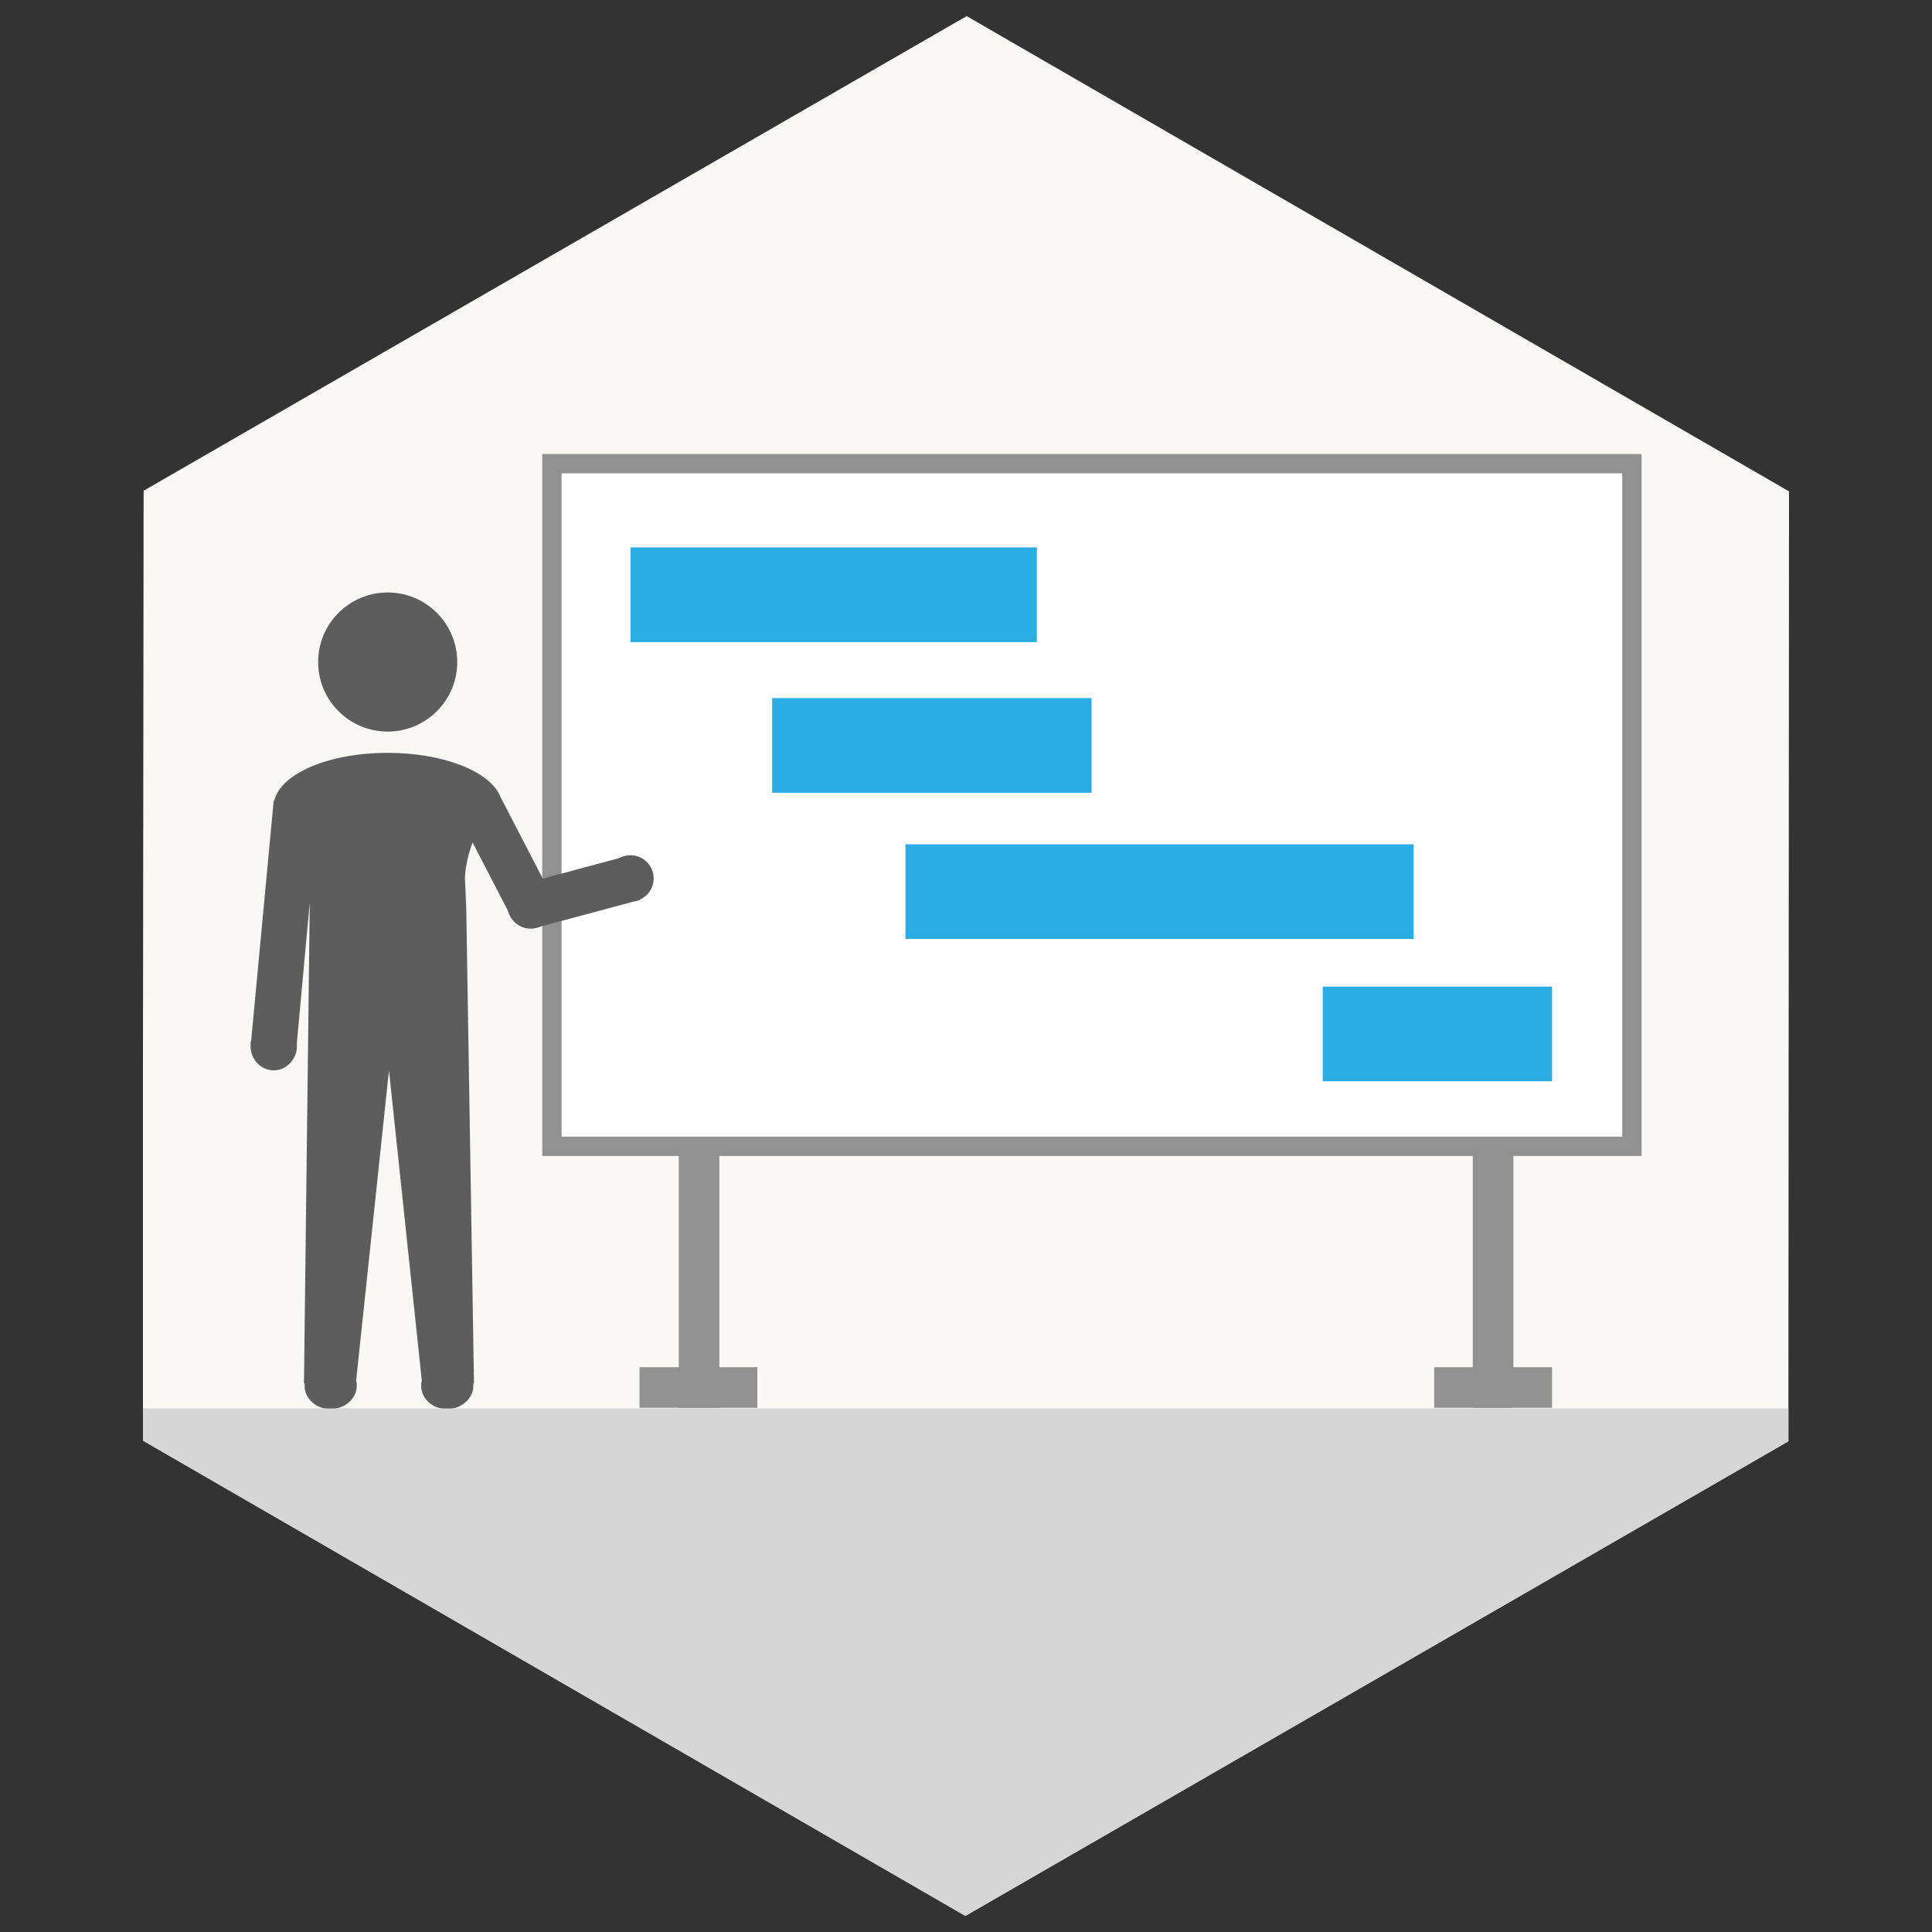 <?xml version="1.0" encoding="utf-8"?>
<!-- Generator: Adobe Illustrator 18.0.0, SVG Export Plug-In . SVG Version: 6.00 Build 0)  -->
<!DOCTYPE svg PUBLIC "-//W3C//DTD SVG 1.1//EN" "http://www.w3.org/Graphics/SVG/1.1/DTD/svg11.dtd">
<svg version="1.1" id="Layer_1" xmlns="http://www.w3.org/2000/svg" xmlns:xlink="http://www.w3.org/1999/xlink" x="0px" y="0px"
	 viewBox="0 0 300 300" enable-background="new 0 0 300 300" xml:space="preserve">
<rect x="0" y="0" width="300" height="300" fill="#333333" stroke="none"/>
<polygon fill="#F9F8F3" points="149.9,297.5 22.2,223.7 22.2,164.5 22.3,76.2 150.1,2.5 277.8,76.3 277.7,223.8 "/>
<circle fill="#5D5D5D" cx="60.2" cy="102.8" r="10.8"/>
<circle fill="#5D5D5D" cx="82.4" cy="140.6" r="3.6"/>
<path fill="#5D5D5D" d="M72.4,141l-0.2-4.5c0,0-0.2-6,5.4-13c-1.7-3.8-8.9-6.6-17.4-6.6c-9.1,0-16.6,3.2-17.6,7.4h-0.1L39,161.6
	c-0.1,0.2-0.1,0.5-0.1,0.8c0,2.1,1.6,3.8,3.6,3.8c1.7,0,3-1.2,3.5-2.8c0.1-0.3,0.1-0.7,0.1-1.1c0-0.1,0-0.2,0-0.4l2-21.8l-0.9,74.7
	h0.1c0,0.1,0,0.2,0,0.4c0,2,1.8,3.6,4,3.6c2.2,0,4.1-1.6,4.1-3.6c0-0.3,0-0.6-0.1-0.8l5.1-48.2l5.1,48.2c-0.1,0.3-0.1,0.5-0.1,0.8
	c0,2,1.8,3.6,4,3.6c2.2,0,4.1-1.6,4.1-3.6c0-0.1,0-0.2,0-0.4h0.1L72.4,141z"/>
<rect x="74.8" y="123.7" transform="matrix(0.888 -0.46 0.46 0.888 -52.268 50.896)" fill="#5D5D5D" width="7.1" height="18.1"/>
<rect x="85.7" y="72" fill="#FFFFFF" stroke="#919191" stroke-width="3" stroke-miterlimit="10" width="167.7" height="106"/>
<circle fill="#5D5D5D" cx="97.9" cy="136.4" r="3.6"/>
<rect x="86.8" y="130" transform="matrix(0.259 0.966 -0.966 0.259 200.63 15.356)" fill="#5D5D5D" width="7.1" height="16.9"/>
<polygon fill="#D6D6D6" points="22.2,218.7 22.2,223.7 149.9,297.5 277.7,223.8 277.7,218.7 "/>
<g>
	<rect x="105.4" y="178" fill="#919191" width="6.3" height="40.6"/>
	<rect x="99.3" y="212.3" fill="#919191" width="18.3" height="6.3"/>
</g>
<g>
	<rect x="228.7" y="178" fill="#919191" width="6.3" height="40.6"/>
	<rect x="222.7" y="212.3" fill="#919191" width="18.3" height="6.3"/>
</g>
<rect x="97.9" y="85" fill="#2BACE2" width="63.1" height="14.7"/>
<rect x="119.9" y="108.4" fill="#2BACE2" width="49.6" height="14.7"/>
<rect x="140.6" y="131.1" fill="#2BACE2" width="78.9" height="14.7"/>
<rect x="205.4" y="153.2" fill="#2BACE2" width="35.6" height="14.7"/>
</svg>
